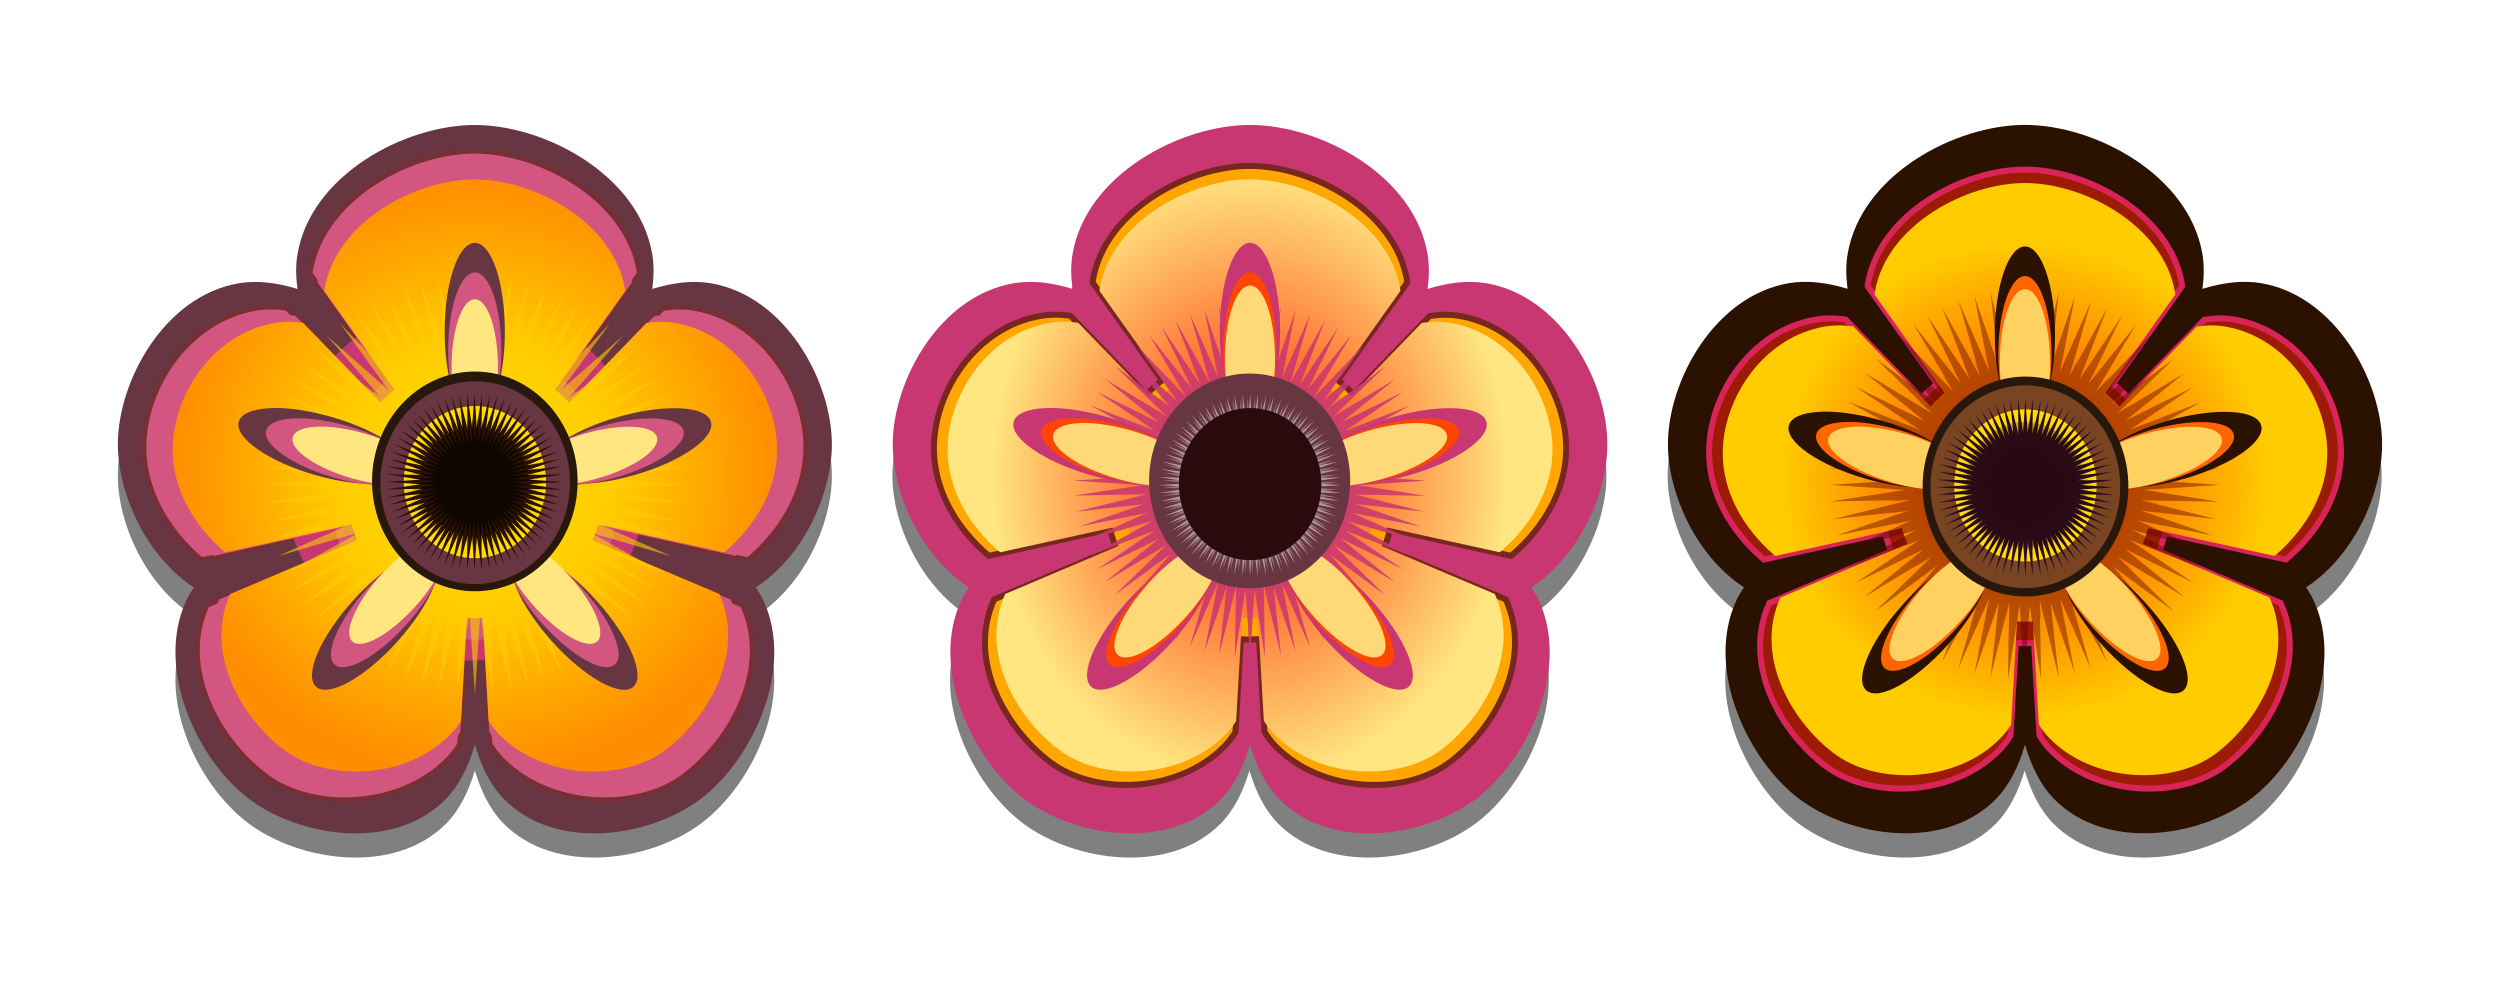 <?xml version="1.0" encoding="UTF-8" standalone="no"?>
<!-- Created with Inkscape (http://www.inkscape.org/) -->
<svg
    xmlns:inkscape="http://www.inkscape.org/namespaces/inkscape"
    xmlns:rdf="http://www.w3.org/1999/02/22-rdf-syntax-ns#"
    xmlns="http://www.w3.org/2000/svg"
    xmlns:sodipodi="http://sodipodi.sourceforge.net/DTD/sodipodi-0.dtd"
    xmlns:cc="http://creativecommons.org/ns#"
    xmlns:xlink="http://www.w3.org/1999/xlink"
    xmlns:dc="http://purl.org/dc/elements/1.1/"
    xmlns:svg="http://www.w3.org/2000/svg"
    xmlns:ns1="http://sozi.baierouge.fr"
    id="svg2"
    sodipodi:docname="Flowers.svg"
    viewBox="0 0 1000 400"
    version="1.1"
    inkscape:version="0.48.1 "
  >
  <title
      id="title6603"
    >Flowers</title
  >
  <defs
      id="defs4"
    >
    <filter
        id="filter5081"
        height="1.264"
        width="1.264"
        color-interpolation-filters="sRGB"
        y="-.132"
        x="-.132"
        inkscape:collect="always"
      >
      <feGaussianBlur
          id="feGaussianBlur5083"
          stdDeviation="4.194"
          inkscape:collect="always"
      />
    </filter
    >
    <filter
        id="filter5215"
        height="1.668"
        width="1.668"
        color-interpolation-filters="sRGB"
        y="-.334"
        x="-.334"
        inkscape:collect="always"
      >
      <feGaussianBlur
          id="feGaussianBlur5217"
          stdDeviation="10.608"
          inkscape:collect="always"
      />
    </filter
    >
    <filter
        id="filter6001"
        height="1.566"
        width="1.566"
        color-interpolation-filters="sRGB"
        y="-.283"
        x="-.283"
        inkscape:collect="always"
      >
      <feGaussianBlur
          id="feGaussianBlur6003"
          stdDeviation="10.145"
          inkscape:collect="always"
      />
    </filter
    >
    <filter
        id="filter6080"
        inkscape:collect="always"
        color-interpolation-filters="sRGB"
      >
      <feGaussianBlur
          id="feGaussianBlur6082"
          stdDeviation="2.934"
          inkscape:collect="always"
      />
    </filter
    >
    <filter
        id="filter6084"
        inkscape:collect="always"
        color-interpolation-filters="sRGB"
      >
      <feGaussianBlur
          id="feGaussianBlur6086"
          stdDeviation="2.934"
          inkscape:collect="always"
      />
    </filter
    >
    <filter
        id="filter6088"
        inkscape:collect="always"
        color-interpolation-filters="sRGB"
      >
      <feGaussianBlur
          id="feGaussianBlur6090"
          stdDeviation="2.934"
          inkscape:collect="always"
      />
    </filter
    >
    <radialGradient
        id="radialGradient6597"
        gradientUnits="userSpaceOnUse"
        cy="761.96"
        cx="236.19"
        gradientTransform="matrix(1.653 0 0 1.632 -207.77 -982.14)"
        r="72"
        inkscape:collect="always"
      >
      <stop
          id="stop4914"
          style="stop-color:#ffff00"
          offset="0"
      />
      <stop
          id="stop4916"
          style="stop-color:#ff8d00"
          offset="1"
      />
    </radialGradient
    >
    <radialGradient
        id="radialGradient6599"
        gradientUnits="userSpaceOnUse"
        cy="633.94"
        cx="419.87"
        gradientTransform="matrix(.809 0 0 .789 80.212 136.8)"
        r="72"
        inkscape:collect="always"
      >
      <stop
          id="stop5209"
          style="stop-color:#ff3200"
          offset="0"
      />
      <stop
          id="stop5211"
          style="stop-color:#ffcc00"
          offset="1"
      />
    </radialGradient
    >
    <radialGradient
        id="radialGradient6601"
        gradientUnits="userSpaceOnUse"
        cy="761.96"
        cx="236.19"
        gradientTransform="matrix(.857 0 0 1.009 394.72 -135.02)"
        r="72"
        inkscape:collect="always"
      >
      <stop
          id="stop5394"
          style="stop-color:#ff2200"
          offset="0"
      />
      <stop
          id="stop5396"
          style="stop-color:#ffe680"
          offset="1"
      />
    </radialGradient
    >
  </defs
  >
  <sodipodi:namedview
      id="base"
      bordercolor="#666666"
      inkscape:pageshadow="2"
      inkscape:window-y="-8"
      pagecolor="#ffffff"
      inkscape:showpageshadow="false"
      inkscape:window-maximized="1"
      inkscape:zoom="0.26300845"
      inkscape:window-x="-8"
      inkscape:window-height="750"
      showgrid="false"
      borderopacity="1.0"
      inkscape:current-layer="layer1"
      inkscape:cx="641.20283"
      inkscape:cy="-293.25953"
      inkscape:window-width="1280"
      inkscape:pageopacity="0.0"
      inkscape:document-units="px"
  />
  <g
      id="layer1"
      inkscape:label="Layer 1"
      inkscape:groupmode="layer"
      transform="translate(0 -652.36)"
    >
    <g
        id="g6148"
        transform="matrix(1.016 0 0 1.008 4.462 923.37)"
      >
      <path
          id="path5942"
          style="filter:url(#filter6080);fill:#808080"
          inkscape:connector-curvature="0"
          transform="matrix(1 0 0 .981 -0 -3.816)"
          d="m182.56-204.39c-27.473 0-64.448 19.709-69.813 51.154-0.757 4.439-0.687 9.134 0 13.915-7.982-2.478-15.769-3.488-22.961-2.285-29.387 4.913-47.78 38.765-47.78 63.926 0 19.588 11.121 44.432 29.929 56.801-1.113 1.674-2.162 3.378-2.986 5.176-12.45 27.163 4.351 63.098 24.487 78.58s57.529 21.184 77.842 0.067c5.205-5.411 8.805-12.877 11.282-21.443 2.476 8.566 6.076 16.032 11.282 21.443 20.314 21.117 57.706 15.414 77.842-0.067 20.136-15.482 36.937-51.417 24.487-78.58-0.824-1.798-1.873-3.502-2.986-5.176 18.808-12.368 29.929-37.213 29.929-56.801-0-25.161-18.394-59.013-47.78-63.926-7.192-1.202-14.979-0.193-22.961 2.285 0.687-4.781 0.757-9.475 0-13.915-5.365-31.445-42.34-51.154-69.813-51.154z"
      />
      <g
          id="g6022"
          transform="translate(0 -341.44)"
        >
        <path
            id="path5798"
            style="fill:#683642"
            inkscape:connector-curvature="0"
            d="m182.56 122.18c-27.473 0-64.448 19.709-69.813 51.154-0.757 4.439-0.687 9.134 0 13.915-7.982-2.478-15.769-3.488-22.961-2.285-29.387 4.913-47.78 38.765-47.78 63.926 0 19.588 11.121 44.432 29.929 56.801-1.113 1.674-2.162 3.378-2.986 5.176-12.45 27.163 4.351 63.098 24.487 78.58s57.529 21.184 77.842 0.067c5.205-5.411 8.805-12.877 11.282-21.443 2.476 8.566 6.076 16.032 11.282 21.443 20.314 21.117 57.706 15.414 77.842-0.067 20.136-15.482 36.937-51.417 24.487-78.58-0.824-1.798-1.873-3.502-2.986-5.176 18.808-12.368 29.929-37.213 29.929-56.801-0-25.161-18.394-59.013-47.78-63.926-7.192-1.202-14.979-0.193-22.961 2.285 0.687-4.781 0.757-9.475 0-13.915-5.365-31.445-42.34-51.154-69.813-51.154z"
        />
        <path
            id="path5800"
            d="m182.51 132.58c-25.463 0-59.744 18.321-64.716 47.466-0.057 0.336-0.061 0.702-0.108 1.041l28.624 40.614c-2.289 1.789-4.432 3.762-6.439 5.865l-31.33-32.667c-2.333-0.331-4.676-0.481-6.926-0.438-1.728 0.033-3.42 0.16-5.086 0.438-27.236 4.554-44.262 31.819-44.262 55.139 0 16.301 8.305 32.41 22.618 44.67l49.998-11.126c0.633 2.647 1.414 5.231 2.381 7.728l-50.16 21.486c-11.239 25.133 4.311 53.243 22.889 67.526 18.663 14.349 53.248 13.049 72.075-6.522 1.662-1.728 3.164-3.667 4.491-5.81l2.219-38.586c1.261 0.081 2.507 0.11 3.788 0.11 1.248 0 2.504-0.033 3.734-0.11l2.219 38.477c1.354 2.186 2.801 4.162 4.491 5.92 18.827 19.572 53.466 20.871 72.129 6.522 18.577-14.283 34.074-42.392 22.835-67.526l-50.106-21.431c0.968-2.496 1.745-5.082 2.381-7.728l49.89 11.072c14.324-12.259 22.726-28.375 22.726-44.67-0-23.32-17.026-50.585-44.262-55.139-1.669-0.279-3.348-0.41-5.086-0.438-2.264-0.037-4.629 0.208-6.98 0.548l-31.276 32.612c-2.033-2.132-4.171-4.164-6.493-5.974l28.56-40.56c-0.048-0.34-0.051-0.704-0.108-1.041-4.972-29.144-39.253-47.465-64.716-47.466z"
            style="stroke:#743033;stroke-width:1.877;fill:#d2567f"
            inkscape:connector-curvature="0"
        />
        <path
            id="path5999"
            sodipodi:rx="43.016521"
            sodipodi:ry="43.016521"
            style="filter:url(#filter6001);fill:#c83771"
            sodipodi:type="arc"
            d="m216.43 202.85c0 23.757-19.259 43.017-43.017 43.017-23.757 0-43.017-19.259-43.017-43.017 0-23.757 19.259-43.017 43.017-43.017 23.757 0 43.017 19.259 43.017 43.017z"
            transform="matrix(1.659 0 0 1.659 -108.82 -73.151)"
            sodipodi:cy="202.85008"
            sodipodi:cx="173.41035"
        />
        <path
            id="path5802"
            style="fill:#d2567f"
            inkscape:connector-curvature="0"
            d="m182.51 138.44c-24.302 0-57.022 17.487-61.767 45.303-0.055 0.321-0.058 0.67-0.103 0.994l27.32 38.764c-2.185 1.707-4.23 3.591-6.146 5.597l-29.9-31.18c-2.227-0.316-4.463-0.459-6.611-0.418-1.649 0.031-3.264 0.152-4.855 0.418-25.995 4.346-42.245 30.369-42.245 52.626 0 15.559 7.927 30.933 21.587 42.635l47.723-10.62c0.605 2.527 1.35 4.992 2.272 7.376l-47.875 20.506c-10.727 23.988 4.115 50.817 21.846 64.449 17.812 13.695 50.821 12.455 68.791-6.225 1.586-1.649 3.02-3.499 4.287-5.545l2.117-36.828c1.203 0.077 2.393 0.105 3.615 0.105 1.192 0 2.39-0.031 3.563-0.105l2.117 36.723c1.292 2.086 2.673 3.973 4.287 5.65 17.97 18.68 51.03 19.92 68.842 6.225 17.731-13.632 32.522-40.461 21.794-64.449l-47.823-20.454c0.924-2.382 1.666-4.851 2.272-7.376l47.616 10.567c13.671-11.701 21.691-27.082 21.691-42.635-0-22.257-16.25-48.28-42.245-52.626-1.593-0.266-3.196-0.391-4.855-0.418-2.161-0.035-4.418 0.198-6.662 0.523l-29.851 31.126c-1.94-2.035-3.981-3.975-6.197-5.702l27.268-38.711c-0.045-0.325-0.049-0.672-0.103-0.994-4.745-27.816-37.465-45.303-61.767-45.303z"
        />
        <path
            id="path5804"
            style="fill:url(#radialGradient6597)"
            inkscape:connector-curvature="0"
            d="m182.51 143.77c-23.25 0-54.541 16.703-59.082 43.315-0.052 0.307-0.06 0.632-0.103 0.942l27.578 39.13c-1.947 1.597-3.783 3.363-5.474 5.231l-30.47-31.7c-2.131-0.302-4.247-0.458-6.301-0.419-1.578 0.03-3.126 0.164-4.648 0.419-24.87 4.158-40.438 29.031-40.438 50.325 0 14.885 7.588 29.556 20.658 40.751l49.837-11.038c0.589 2.118 1.327 4.176 2.169 6.173l-49.992 21.396c-10.263 22.95 3.953 48.634 20.916 61.676 17.041 13.102 48.604 11.908 65.795-5.964 1.518-1.577 2.92-3.326 4.132-5.284l2.324-40.961c1.045 0.066 2.089 0.105 3.15 0.105 1.044 0 2.071-0.041 3.099-0.105l2.324 40.856c1.236 1.996 2.588 3.784 4.132 5.388 17.192 17.871 48.806 19.066 65.847 5.964 16.963-13.042 31.128-38.727 20.864-61.676l-49.94-21.343c0.849-2.008 1.577-4.094 2.169-6.225l49.734 11.038c13.079-11.194 20.761-25.872 20.761-40.751-0-21.294-15.568-46.167-40.438-50.325-1.524-0.255-3.061-0.393-4.648-0.419-2.067-0.034-4.205 0.16-6.352 0.471l-30.419 31.649c-1.717-1.897-3.546-3.667-5.526-5.284l27.527-39.077c-0.043-0.311-0.051-0.633-0.103-0.942-4.54-26.612-35.831-43.315-59.082-43.315z"
        />
        <path
            id="path5806"
            d="m182.59 181.36-2.144 32.387-4.847-32.151 0.606 34.276-8.063-33.284 3.496 32.057-10.347-30.404 6.339 32.151-13.05-30.026 9.322 32.576-16.173-29.649 11.699 30.499-18.084-27.241 14.216 29.13-20.042-25.353 17.152 29.035-23.118-24.361 19.016 26.391-24.283-21.576 21.067 24.314-25.775-19.168 24.143 23.606-28.758-17.515 25.262 20.537-28.991-14.494 27.033 18.271-30.296-11.992 29.27 16.43-32.113-9.489 30.016 13.361-32.114-6.421 30.482 10.623-32.02-3.683 32.16 8.073-33.139-0.614 31.741 5.052-32.113 2.124 32.02 2.124-31.787 4.957 33.885-0.661-32.859 8.215 31.601-3.541-29.969 10.481 31.741-6.421-29.643 13.219 32.113-9.442-29.27 16.382 30.156-11.85-26.893 18.271 28.758-14.352-25.029 20.301 28.618-17.421-24.004 23.464 26.008-19.31-21.3 24.597 24.05-21.292-18.923 26.108 23.258-24.456-17.292 29.13 20.321-25.636-14.355 29.413 18.084-27.383-11.839 30.64 16.173-29.649-9.322 32.576 13.19-30.404-6.339 32.529 10.44-30.876-3.589 32.387 7.97-32.529-0.652 33.567 4.987-32.198 2.144 32.576 2.097-32.434 4.847 32.151-0.606-34.276 8.11 33.284-3.496-32.057 10.301 30.404-6.339-32.151 13.097 30.027-9.368-32.576 16.22 29.649-11.699-30.499 18.038 27.241-14.216-29.129 20.042 25.353-17.152-29.035 23.165 24.361-19.063-26.391 24.283 21.576-21.067-24.314 25.775 19.168-24.143-23.606 28.758 17.563-25.262-20.584 28.991 14.494-26.986-18.271 30.249 11.992-29.27-16.43 32.113 9.489-30.016-13.361 32.16 6.421-30.529-10.623 32.02 3.683-32.114-8.073 33.092 0.614-31.741-5.052 32.113-2.124-31.974-2.124 31.741-4.957-33.885 0.661 32.859-8.215-31.601 3.541 30.016-10.481-31.787 6.421 29.643-13.219-32.113 9.442 29.27-16.382-30.156 11.85 26.893-18.271-28.758 14.352 25.029-20.301-28.618 17.421 24.004-23.464-26.008 19.31 21.3-24.597-24.05 21.292 18.923-26.108-23.258 24.503 17.292-29.177-20.275 25.636 14.309-29.413-18.038 27.383 11.792-30.64-16.173 29.649 9.322-32.576-13.19 30.404 6.339-32.529-10.44 30.876 3.635-32.387-7.97 32.529 0.606-33.52-4.987 32.151-2.097-32.529z"
            style="opacity:.596;fill:#ffcc00"
            inkscape:connector-curvature="0"
        />
        <path
            id="path5808"
            style="fill:#683642"
            inkscape:connector-curvature="0"
            d="m182.56 168.97c-6.538 0-11.891 15.665-11.891 35.076 0 19.41 5.353 35.157 11.891 35.157 6.538 0 11.81-15.746 11.81-35.157s-5.272-35.076-11.81-35.076zm-78.334 65.512c-0.891-0.005-1.743 0.039-2.571 0.081-6.626 0.339-11.153 2.187-12.051 5.371-1.796 6.368 11.703 15.826 30.129 21.159 18.425 5.333 34.76 4.496 36.556-1.872 1.796-6.367-11.623-15.826-30.048-21.159-8.061-2.333-15.775-3.547-22.014-3.581zm156.67 0.081c-6.231 0.025-13.953 1.166-22.014 3.499-18.425 5.333-31.925 14.792-30.129 21.159 1.796 6.368 18.211 7.205 36.636 1.872s31.925-14.792 30.129-21.159c-1.01-3.582-6.611-5.403-14.622-5.371zm-97.94 57.22c-6.521 0.026-17.996 7.511-28.441 19.206-12.856 14.394-19.31 29.656-14.462 34.099 4.848 4.443 19.201-3.591 32.057-17.985s19.31-29.656 14.462-34.099c-0.909-0.833-2.111-1.226-3.615-1.221zm39.127 0c-1.505-0.005-2.706 0.388-3.615 1.221-4.848 4.443 1.605 19.705 14.462 34.099s27.209 22.428 32.057 17.985c4.848-4.443-1.605-19.705-14.462-34.099-10.446-11.695-21.921-19.181-28.441-19.206z"
        />
        <path
            id="path5810"
            d="m182.56 180.68c-5.777 0-10.506 13.841-10.506 30.991s4.729 31.063 10.506 31.063c5.777 0 10.435-13.913 10.435-31.063s-4.659-30.991-10.435-30.991zm-69.212 57.883c-0.787-0.005-1.54 0.034-2.272 0.072-5.854 0.299-9.854 1.933-10.648 4.746-1.587 5.626 10.34 13.983 26.62 18.695 16.279 4.712 30.712 3.972 32.299-1.654 1.587-5.626-10.269-13.983-26.549-18.695-7.122-2.062-13.938-3.134-19.45-3.164zm138.42 0.072c-5.505 0.022-12.328 1.03-19.45 3.092-16.279 4.712-28.207 13.069-26.62 18.695 1.587 5.626 16.09 6.366 32.37 1.654 16.279-4.712 28.207-13.069 26.62-18.695-0.893-3.165-5.841-4.773-12.919-4.746zm-86.532 50.549c-5.761 0.023-15.9 6.636-25.129 16.969-11.359 12.718-17.061 26.202-12.777 30.128 4.284 3.925 16.964-3.173 28.323-15.891s17.061-26.202 12.778-30.128c-0.803-0.736-1.865-1.084-3.194-1.079zm34.57 0c-1.329-0.005-2.391 0.343-3.194 1.079-4.284 3.925 1.419 17.41 12.778 30.128 11.359 12.718 24.04 19.816 28.324 15.891 4.284-3.925-1.419-17.41-12.778-30.128-9.23-10.33-19.37-16.95-25.13-16.97z"
            style="fill:#d2567f"
            inkscape:connector-curvature="0"
        />
        <path
            id="path5812"
            style="fill:#ffe680"
            inkscape:connector-curvature="0"
            d="m182.56 191.32c-5.043 0-9.171 12.082-9.171 27.054 0 14.971 4.129 27.117 9.171 27.117s9.109-12.145 9.109-27.117c0-14.971-4.067-27.054-9.109-27.054zm-60.419 50.53c-0.687-0.005-1.344 0.03-1.983 0.063-5.111 0.261-8.603 1.687-9.295 4.143-1.385 4.911 9.027 12.207 23.238 16.32 14.211 4.113 26.81 3.468 28.196-1.444 1.385-4.911-8.965-12.207-23.176-16.32-6.218-1.8-12.167-2.736-16.979-2.762zm120.84 0.063c-4.806 0.018-10.762 0.899-16.979 2.699-14.211 4.113-24.624 11.409-23.238 16.32 1.385 4.911 14.046 5.557 28.258 1.444 14.211-4.113 24.624-11.409 23.238-16.32-0.779-2.763-5.099-4.167-11.278-4.143zm-75.54 44.127c-5.029 0.02-13.88 5.793-21.937 14.814-9.916 11.102-14.894 22.874-11.154 26.301 3.739 3.427 14.809-2.77 24.725-13.872s14.894-22.874 11.154-26.301c-0.701-0.643-1.628-0.946-2.789-0.942zm30.179 0c-1.161-0.005-2.087 0.299-2.789 0.942-3.739 3.427 1.238 15.199 11.154 26.301 9.916 11.102 20.986 17.299 24.725 13.872 3.739-3.427-1.238-15.199-11.154-26.301-8.057-9.02-16.907-14.794-21.937-14.814z"
        />
        <path
            id="path5814"
            sodipodi:rx="38.105659"
            sodipodi:ry="38.105659"
            style="fill:#28170b"
            sodipodi:type="arc"
            d="m330.25 580.84c0 21.045-17.06 38.106-38.106 38.106-21.045 0-38.106-17.06-38.106-38.106 0-21.045 17.06-38.106 38.106-38.106 21.045 0 38.106 17.06 38.106 38.106z"
            transform="matrix(1.062 0 0 1.144 -127.71 -400.87)"
            sodipodi:cy="580.83771"
            sodipodi:cx="292.1434"
        />
        <path
            id="path5816"
            sodipodi:rx="38.105659"
            sodipodi:ry="38.105659"
            style="fill:#683642"
            sodipodi:type="arc"
            d="m330.25 580.84c0 21.045-17.06 38.106-38.106 38.106-21.045 0-38.106-17.06-38.106-38.106 0-21.045 17.06-38.106 38.106-38.106 21.045 0 38.106 17.06 38.106 38.106z"
            transform="matrix(.98 0 0 1.056 -103.62 -349.25)"
            sodipodi:cy="580.83771"
            sodipodi:cx="292.1434"
        />
        <path
            id="path5818"
            sodipodi:rx="38.105659"
            sodipodi:ry="38.105659"
            style="filter:url(#filter5081);fill:#ffdb00"
            sodipodi:type="arc"
            d="m330.25 580.84c0 21.045-17.06 38.106-38.106 38.106-21.045 0-38.106-17.06-38.106-38.106 0-21.045 17.06-38.106 38.106-38.106 21.045 0 38.106 17.06 38.106 38.106z"
            transform="matrix(.735 0 0 .792 -32.139 -196.13)"
            sodipodi:cy="580.83771"
            sodipodi:cx="292.1434"
        />
        <g
            id="g5820"
            transform="matrix(1.688 0 0 1.71 -327 -1247.8)"
          >
          <path
              id="path5822"
              d="m301.78 863.3-0.531 8.031-1.219-7.969 0.156 8.5-2.031-8.25 0.875 7.938-2.594-7.531 1.594 7.969-3.281-7.438 2.344 8.062-4.062-7.344 2.938 7.562-4.531-6.75 3.562 7.219-5.031-6.281 4.312 7.188-5.812-6.031 4.781 6.531-6.094-5.344 5.281 6.031-6.469-4.75 6.062 5.844-7.219-4.344 6.344 5.094-7.281-3.594 6.781 4.531-7.594-2.969 7.344 4.062-8.062-2.344 7.531 3.312-8.062-1.594 7.656 2.625-8.031-0.906 8.062 2-8.312-0.156 7.969 1.25-8.062 0.531 8.031 0.531-7.969 1.219 8.5-0.156-8.25 2.031 7.938-0.875-7.531 2.594 7.969-1.594-7.438 3.281 8.062-2.344-7.344 4.062 7.562-2.938-6.75 4.531 7.219-3.562-6.281 5.031 7.188-4.312-6.031 5.812 6.531-4.781-5.344 6.094 6.031-5.281-4.75 6.469 5.844-6.062-4.344 7.219 5.094-6.344-3.594 7.281 4.531-6.781-2.969 7.594 4.062-7.344-2.344 8.062 3.312-7.531-1.594 8.062 2.625-7.656-0.906 8.031 2-8.062-0.156 8.312 1.25-7.969 0.531 8.062 0.531-8.031 1.219 7.969-0.156-8.5 2.031 8.25-0.875-7.938 2.594 7.531-1.594-7.969 3.281 7.438-2.344-8.062 4.062 7.344-2.938-7.562 4.531 6.75-3.562-7.219 5.031 6.281-4.312-7.188 5.812 6.031-4.781-6.531 6.094 5.344-5.281-6.031 6.469 4.75-6.062-5.844 7.219 4.344-6.344-5.094 7.281 3.594-6.781-4.531 7.594 2.969-7.344-4.062 8.062 2.344-7.531-3.312 8.062 1.594-7.656-2.625 8.031 0.906-8.062-2 8.312 0.156-7.969-1.25 8.062-0.531-8.031-0.531 7.969-1.219-8.5 0.156 8.25-2.031-7.938 0.875 7.531-2.594-7.969 1.594 7.438-3.281-8.062 2.344 7.344-4.062-7.562 2.938 6.75-4.531-7.219 3.562 6.281-5.031-7.188 4.312 6.031-5.812-6.531 4.781 5.344-6.094-6.031 5.281 4.75-6.469-5.844 6.062 4.344-7.219-5.094 6.344 3.594-7.281-4.531 6.781 2.969-7.594-4.062 7.344 2.344-8.062-3.312 7.531 1.594-8.062-2.625 7.656 0.906-8.031-2 8.062 0.156-8.312-1.25 7.969-0.531-8.062z"
              style="fill:#2b1100"
              inkscape:connector-curvature="0"
          />
          <path
              id="path5824"
              style="opacity:.659;fill:#000000"
              inkscape:connector-curvature="0"
              d="m315.03 877.29-5.315 2.26 4.708-3.36-5.392 2.852 4.625-3.972-4.799 3.13 3.983-4.099-4.587 3.6 3.7-4.509-4.404 4.111 3.387-4.979-3.892 4.329 2.855-5.087-3.469 4.618 2.393-5.255-3.206 5.088 1.98-5.675-2.634 5.176 1.449-5.632-2.152 5.334 0.947-5.68-1.779 5.774 0.444-6.029-1.208 5.711-0.056-5.826-0.706 5.809-0.557-5.824-0.224 6.018-1.109-5.921 0.317 5.895-1.59-5.679 0.798 5.752-2.02-5.436 1.33 5.81-2.591-5.373 1.78 5.507-2.95-4.991 2.26 5.315-3.36-4.708 2.852 5.392-3.972-4.625 3.13 4.799-4.099-3.983 3.6 4.587-4.509-3.7 4.111 4.404-4.979-3.387 4.329 3.892-5.087-2.855 4.618 3.469-5.255-2.393 5.088 3.206-5.675-1.98 5.176 2.634-5.632-1.449 5.334 2.152-5.68-0.947 5.774 1.779-6.029-0.444 5.711 1.208-5.826 0.056 5.809 0.706-5.824 0.557 6.018 0.224-5.921 1.109 5.895-0.317-5.679 1.59 5.752-0.798-5.436 2.02 5.81-1.33-5.373 2.591 5.507-1.78-4.991 2.95 5.315-2.26-4.708 3.36 5.392-2.852-4.625 3.972 4.799-3.13-3.983 4.099 4.587-3.6-3.7 4.509 4.404-4.111-3.387 4.979 3.892-4.329-2.855 5.087 3.469-4.618-2.393 5.255 3.206-5.088-1.98 5.675 2.634-5.176-1.449 5.632 2.152-5.334-0.947 5.68 1.779-5.774-0.444 6.029 1.208-5.711 0.056 5.826 0.706-5.809 0.557 5.824 0.224-6.018 1.109 5.921-0.317-5.895 1.59 5.679-0.798-5.752 2.02 5.436-1.33-5.81 2.591 5.373-1.78-5.507 2.95 4.991-2.26-5.315 3.36 4.708-2.852-5.392 3.972 4.625-3.13-4.799 4.099 3.983-3.6-4.587 4.509 3.7-4.111-4.404 4.979 3.387-4.329-3.892 5.087 2.855-4.618-3.469 5.255 2.393-5.088-3.206 5.675 1.98-5.176-2.634 5.632 1.449-5.334-2.152 5.68 0.947-5.774-1.779 6.029 0.444-5.711-1.208 5.826-0.056-5.809-0.706 5.824-0.557-6.018-0.224 5.921-1.109-5.895 0.317 5.679-1.59-5.752 0.798 5.436-2.02-5.81 1.33 5.373-2.591-5.507 1.78 4.991-2.95z"
          />
        </g
        >
      </g
      >
    </g
    >
    <g
        id="g6128"
        transform="matrix(1.016 0 0 1.008 313.87 923.37)"
      >
      <path
          id="path6062"
          d="m488.22-204.39c-27.473 0-64.448 19.709-69.813 51.154-0.757 4.439-0.687 9.134 0 13.915-7.982-2.478-15.769-3.488-22.961-2.285-29.387 4.913-47.78 38.765-47.78 63.926 0 19.588 11.121 44.432 29.929 56.801-1.113 1.674-2.162 3.378-2.986 5.176-12.45 27.163 4.351 63.098 24.487 78.58s57.529 21.184 77.842 0.067c5.205-5.411 8.805-12.877 11.282-21.443 2.476 8.566 6.076 16.032 11.282 21.443 20.314 21.117 57.706 15.414 77.842-0.067 20.136-15.482 36.937-51.417 24.487-78.58-0.824-1.798-1.873-3.502-2.986-5.176 18.808-12.368 29.929-37.213 29.929-56.801-0-25.161-18.394-59.013-47.78-63.926-7.192-1.202-14.979-0.193-22.961 2.285 0.687-4.781 0.757-9.475 0-13.915-5.365-31.445-42.34-51.154-69.813-51.154z"
          style="filter:url(#filter6084);fill:#808080"
          transform="matrix(1 0 0 .981 -.04 -3.816)"
          inkscape:connector-curvature="0"
      />
      <g
          id="g5828"
          transform="matrix(1.653 0 0 1.674 -205.72 -1144.6)"
        >
        <path
            id="path5830"
            d="m419.87 552.75c-16.624 0-38.997 11.774-42.243 30.558-0.458 2.652-0.416 5.456 0 8.312-4.83-1.481-9.542-2.084-13.894-1.365-17.782 2.935-28.912 23.157-28.912 38.188 0 11.701 6.729 26.543 18.11 33.931-0.674 1-1.308 2.018-1.807 3.092-7.533 16.226 2.633 37.693 14.817 46.941 12.184 9.248 34.81 12.655 47.102 0.04 3.15-3.232 5.328-7.692 6.826-12.81 1.498 5.117 3.677 9.577 6.826 12.81 12.292 12.615 34.918 9.208 47.102-0.04s22.351-30.715 14.817-46.941c-0.499-1.074-1.133-2.092-1.807-3.092 11.381-7.388 18.11-22.23 18.11-33.931-0-15.031-11.13-35.253-28.912-38.188-4.352-0.718-9.064-0.115-13.894 1.365 0.416-2.856 0.458-5.66 0-8.312-3.246-18.784-25.62-30.558-42.243-30.558z"
            style="fill:#2b1100"
            inkscape:connector-curvature="0"
        />
        <path
            id="path5832"
            d="m419.84 563.34c-14.705 0-34.504 10.446-37.375 27.062-0.033 0.192-0.035 0.401-0.062 0.594l16.531 23.156c-1.322 1.02-2.56 2.145-3.719 3.344l-18.094-18.625c-1.348-0.189-2.701-0.274-4-0.25-0.998 0.019-1.975 0.091-2.938 0.25-15.73 2.596-25.562 18.142-25.562 31.438 0 9.294 4.796 18.479 13.062 25.469l28.875-6.344c0.366 1.509 0.817 2.982 1.375 4.406l-28.969 12.25c-6.491 14.33 2.49 30.356 13.219 38.5 10.778 8.181 30.752 7.44 41.625-3.719 0.96-0.985 1.827-2.091 2.594-3.312l1.281-22c0.728 0.046 1.448 0.062 2.188 0.062 0.721 0 1.446-0.019 2.156-0.062l1.281 21.938c0.782 1.246 1.617 2.373 2.594 3.375 10.873 11.159 30.878 11.9 41.656 3.719 10.729-8.144 19.679-24.17 13.188-38.5l-28.938-12.219c0.559-1.423 1.008-2.898 1.375-4.406l28.812 6.312c8.272-6.99 13.125-16.178 13.125-25.469-0-13.296-9.833-28.841-25.562-31.438-0.964-0.159-1.934-0.234-2.938-0.25-1.308-0.021-2.673 0.118-4.031 0.312l-18.062 18.594c-1.174-1.215-2.409-2.374-3.75-3.406l16.5-23.125c-0.027-0.194-0.029-0.401-0.062-0.594-2.872-16.617-22.67-27.062-37.375-27.062z"
            style="stroke:#d82459;stroke-width:1.426;fill:#9d1b04"
            inkscape:connector-curvature="0"
        />
        <path
            id="path5834"
            d="m419.84 566.53c-14.069 0-33.003 9.978-35.75 25.875-0.032 0.183-0.036 0.378-0.062 0.562l16.688 23.375c-1.178 0.954-2.289 2.009-3.312 3.125l-18.438-18.938c-1.289-0.181-2.57-0.273-3.812-0.25-0.955 0.018-1.892 0.098-2.812 0.25-15.049 2.484-24.469 17.342-24.469 30.062 0 8.892 4.592 17.656 12.5 24.344l30.156-6.594c0.356 1.265 0.803 2.495 1.312 3.688l-30.25 12.781c-6.21 13.71 2.392 29.053 12.656 36.844 10.312 7.827 29.41 7.113 39.812-3.562 0.918-0.942 1.767-1.987 2.5-3.156l1.406-24.469c0.632 0.039 1.264 0.062 1.906 0.062 0.632 0 1.253-0.025 1.875-0.062l1.406 24.406c0.748 1.192 1.566 2.26 2.5 3.219 10.403 10.676 29.532 11.389 39.844 3.562 10.264-7.791 18.835-23.134 12.625-36.844l-30.219-12.75c0.514-1.2 0.954-2.446 1.312-3.719l30.094 6.594c7.914-6.687 12.562-15.455 12.562-24.344-0-12.72-9.42-27.579-24.469-30.062-0.922-0.152-1.852-0.235-2.812-0.25-1.251-0.02-2.545 0.096-3.844 0.281l-18.406 18.906c-1.039-1.133-2.146-2.191-3.344-3.156l16.656-23.344c-0.026-0.186-0.031-0.378-0.062-0.562-2.747-15.897-21.681-25.875-35.75-25.875z"
            style="fill:url(#radialGradient6599)"
            inkscape:connector-curvature="0"
        />
        <g
            id="g5836"
            style="opacity:.418;fill:#550000"
            transform="matrix(2.18 0 0 2.18 -238.1 -1289)"
          >
          <path
              id="path5838"
              style="opacity:.659;fill:#550000"
              inkscape:connector-curvature="0"
              d="m315.03 877.29-5.315 2.26 4.708-3.36-5.392 2.852 4.625-3.972-4.799 3.13 3.983-4.099-4.587 3.6 3.7-4.509-4.404 4.111 3.387-4.979-3.892 4.329 2.855-5.087-3.469 4.618 2.393-5.255-3.206 5.088 1.98-5.675-2.634 5.176 1.449-5.632-2.152 5.334 0.947-5.68-1.779 5.774 0.444-6.029-1.208 5.711-0.056-5.826-0.706 5.809-0.557-5.824-0.224 6.018-1.109-5.921 0.317 5.895-1.59-5.679 0.798 5.752-2.02-5.436 1.33 5.81-2.591-5.373 1.78 5.507-2.95-4.991 2.26 5.315-3.36-4.708 2.852 5.392-3.972-4.625 3.13 4.799-4.099-3.983 3.6 4.587-4.509-3.7 4.111 4.404-4.979-3.387 4.329 3.892-5.087-2.855 4.618 3.469-5.255-2.393 5.088 3.206-5.675-1.98 5.176 2.634-5.632-1.449 5.334 2.152-5.68-0.947 5.774 1.779-6.029-0.444 5.711 1.208-5.826 0.056 5.809 0.706-5.824 0.557 6.018 0.224-5.921 1.109 5.895-0.317-5.679 1.59 5.752-0.798-5.436 2.02 5.81-1.33-5.373 2.591 5.507-1.78-4.991 2.95 5.315-2.26-4.708 3.36 5.392-2.852-4.625 3.972 4.799-3.13-3.983 4.099 4.587-3.6-3.7 4.509 4.404-4.111-3.387 4.979 3.892-4.329-2.855 5.087 3.469-4.618-2.393 5.255 3.206-5.088-1.98 5.675 2.634-5.176-1.449 5.632 2.152-5.334-0.947 5.68 1.779-5.774-0.444 6.029 1.208-5.711 0.056 5.826 0.706-5.809 0.557 5.824 0.224-6.018 1.109 5.921-0.317-5.895 1.59 5.679-0.798-5.752 2.02 5.436-1.33-5.81 2.591 5.373-1.78-5.507 2.95 4.991-2.26-5.315 3.36 4.708-2.852-5.392 3.972 4.625-3.13-4.799 4.099 3.983-3.6-4.587 4.509 3.7-4.111-4.404 4.979 3.387-4.329-3.892 5.087 2.855-4.618-3.469 5.255 2.393-5.088-3.206 5.675 1.98-5.176-2.634 5.632 1.449-5.334-2.152 5.68 0.947-5.774-1.779 6.029 0.444-5.711-1.208 5.826-0.056-5.809-0.706 5.824-0.557-6.018-0.224 5.921-1.109-5.895 0.317 5.679-1.59-5.752 0.798 5.436-2.02-5.81 1.33 5.373-2.591-5.507 1.78 4.991-2.95z"
          />
          <path
              id="path5840"
              d="m301.78 862.68-0.547 8.271-1.255-8.207 0.161 8.754-2.092-8.496 0.901 8.175-2.671-7.756 1.641 8.207-3.379-7.66 2.414 8.303-4.184-7.563 3.025 7.788-4.667-6.952 3.669 7.434-5.181-6.469 4.441 7.402-5.986-6.211 4.924 6.726-6.276-5.503 5.439 6.211-6.662-4.892 6.244 6.018-7.434-4.473 6.533 5.246-7.499-3.701 6.984 4.667-7.821-3.057 7.563 4.184-8.303-2.414 7.756 3.411-8.303-1.641 7.885 2.703-8.271-0.933 8.303 2.06-8.561-0.161 8.207 1.287-8.303 0.547 8.271 0.547-8.207 1.255 8.754-0.161-8.496 2.092 8.175-0.901-7.756 2.671 8.207-1.641-7.66 3.379 8.303-2.414-7.563 4.184 7.788-3.025-6.952 4.667 7.434-3.669-6.469 5.181 7.402-4.441-6.211 5.986 6.726-4.924-5.503 6.276 6.211-5.439-4.892 6.662 6.018-6.244-4.473 7.434 5.246-6.533-3.701 7.499 4.667-6.984-3.057 7.821 4.184-7.563-2.414 8.303 3.411-7.756-1.641 8.303 2.703-7.885-0.933 8.271 2.06-8.303-0.161 8.561 1.287-8.207 0.547 8.303 0.547-8.271 1.255 8.207-0.161-8.754 2.092 8.496-0.901-8.175 2.671 7.756-1.641-8.207 3.379 7.66-2.414-8.303 4.184 7.563-3.025-7.788 4.667 6.952-3.669-7.434 5.181 6.469-4.441-7.402 5.986 6.211-4.924-6.726 6.276 5.503-5.439-6.211 6.662 4.892-6.244-6.018 7.434 4.473-6.533-5.246 7.499 3.701-6.984-4.667 7.821 3.057-7.563-4.184 8.303 2.414-7.756-3.411 8.303 1.641-7.885-2.703 8.271 0.933-8.303-2.06 8.561 0.161-8.207-1.287 8.303-0.547-8.271-0.547 8.207-1.255-8.754 0.161 8.496-2.092-8.175 0.901 7.756-2.671-8.207 1.641 7.66-3.379-8.303 2.414 7.563-4.184-7.788 3.025 6.952-4.667-7.434 3.669 6.469-5.181-7.402 4.441 6.211-5.986-6.726 4.924 5.503-6.276-6.211 5.439 4.892-6.662-6.018 6.244 4.473-7.434-5.246 6.533 3.701-7.499-4.667 6.984 3.057-7.821-4.184 7.563 2.414-8.303-3.411 7.756 1.641-8.303-2.703 7.885 0.933-8.271-2.06 8.303 0.161-8.561-1.287 8.207-0.547-8.303z"
              style="fill:#550000"
              inkscape:connector-curvature="0"
          />
        </g
        >
        <path
            id="path5842"
            d="m419.87 581.58c-3.956 0-7.195 9.358-7.195 20.953s3.239 21.002 7.195 21.002 7.146-9.406 7.146-21.002c0-11.595-3.19-20.953-7.146-20.953zm-47.4 39.135c-0.539-0.003-1.054 0.023-1.556 0.049-4.009 0.202-6.749 1.307-7.292 3.209-1.087 3.804 7.082 9.454 18.231 12.64 11.149 3.186 21.033 2.686 22.12-1.118 1.087-3.804-7.033-9.454-18.182-12.64-4.878-1.394-9.545-2.119-13.321-2.139zm94.799 0.049c-3.77 0.015-8.443 0.697-13.321 2.09-11.149 3.186-19.318 8.836-18.231 12.64 1.087 3.804 11.019 4.304 22.168 1.118s19.318-8.836 18.231-12.64c-0.611-2.14-4-3.227-8.848-3.209zm-59.262 34.176c-3.946 0.016-10.889 4.487-17.21 11.473-7.779 8.598-11.684 17.716-8.751 20.37 2.934 2.654 11.618-2.146 19.397-10.744 7.779-8.598 11.684-17.716 8.751-20.37-0.55-0.498-1.277-0.733-2.188-0.729zm23.676 0c-0.911-0.003-1.638 0.232-2.188 0.729-2.934 2.654 0.971 11.771 8.751 20.37 7.779 8.598 16.464 13.398 19.397 10.744 2.934-2.654-0.971-11.771-8.751-20.37-6.321-6.986-13.264-11.458-17.21-11.473z"
            style="fill:#2b1100"
            inkscape:connector-curvature="0"
        />
        <path
            id="path5844"
            style="fill:#ff6600"
            inkscape:connector-curvature="0"
            d="m419.87 588.58c-3.495 0-6.357 8.268-6.357 18.513s2.862 18.556 6.357 18.556 6.314-8.311 6.314-18.556-2.819-18.513-6.314-18.513zm-41.88 34.578c-0.476-0.003-0.932 0.021-1.375 0.043-3.542 0.179-5.963 1.155-6.443 2.835-0.96 3.361 6.257 8.353 16.108 11.168 9.851 2.815 18.583 2.373 19.544-0.988 0.96-3.361-6.214-8.353-16.065-11.168-4.31-1.232-8.434-1.872-11.769-1.89zm83.759 0.043c-3.331 0.013-7.46 0.616-11.769 1.847-9.851 2.815-17.068 7.807-16.108 11.168 0.96 3.361 9.736 3.803 19.587 0.988 9.851-2.815 17.068-7.807 16.108-11.168-0.54-1.891-3.534-2.852-7.817-2.835zm-52.36 30.196c-3.486 0.014-9.621 3.964-15.206 10.137-6.873 7.597-10.324 15.652-7.732 17.997 2.592 2.345 10.265-1.896 17.138-9.493 6.873-7.597 10.324-15.653 7.732-17.997-0.486-0.44-1.128-0.647-1.933-0.644zm20.918 0c-0.804-0.003-1.447 0.205-1.933 0.644-2.592 2.345 0.858 10.4 7.732 17.997 6.873 7.597 14.546 11.838 17.138 9.493 2.592-2.345-0.858-10.4-7.732-17.997-5.585-6.173-11.719-10.124-15.206-10.137z"
        />
        <path
            id="path5846"
            d="m419.87 591.69c-3.293 0-5.989 7.79-5.989 17.442 0 9.652 2.696 17.483 5.989 17.483s5.949-7.83 5.949-17.483c0-9.652-2.656-17.442-5.949-17.442zm-39.458 32.578c-0.449-0.003-0.878 0.019-1.295 0.04-3.338 0.169-5.618 1.088-6.071 2.671-0.905 3.167 5.895 7.87 15.176 10.522 9.281 2.652 17.509 2.236 18.414-0.931 0.905-3.167-5.855-7.87-15.136-10.522-4.061-1.16-7.946-1.764-11.089-1.781zm78.916 0.04c-3.139 0.012-7.028 0.58-11.089 1.74-9.281 2.652-16.081 7.356-15.176 10.522 0.905 3.166 9.173 3.583 18.454 0.931 9.281-2.652 16.081-7.356 15.176-10.522-0.509-1.781-3.33-2.687-7.365-2.671zm-49.333 28.45c-3.285 0.013-9.065 3.735-14.326 9.551-6.476 7.158-9.727 14.747-7.285 16.957 2.442 2.209 9.672-1.786 16.147-8.944 6.476-7.158 9.727-14.747 7.285-16.957-0.458-0.414-1.063-0.61-1.821-0.607zm19.709 0c-0.758-0.003-1.363 0.193-1.821 0.607-2.442 2.209 0.809 9.799 7.285 16.957 6.476 7.158 13.705 11.153 16.147 8.944 2.442-2.209-0.809-9.799-7.285-16.957-5.262-5.816-11.042-9.538-14.326-9.551z"
            style="opacity:.702;fill:#ffff8a"
            inkscape:connector-curvature="0"
        />
        <path
            id="path5848"
            sodipodi:rx="38.105659"
            sodipodi:ry="38.105659"
            style="fill:#28170b"
            sodipodi:type="arc"
            d="m330.25 580.84c0 21.045-17.06 38.106-38.106 38.106-21.045 0-38.106-17.06-38.106-38.106 0-21.045 17.06-38.106 38.106-38.106 21.045 0 38.106 17.06 38.106 38.106z"
            transform="matrix(.643 0 0 .684 232.13 241.18)"
            sodipodi:cy="580.83771"
            sodipodi:cx="292.1434"
        />
        <path
            id="path5850"
            sodipodi:rx="38.105659"
            sodipodi:ry="38.105659"
            style="fill:#784421"
            sodipodi:type="arc"
            d="m330.25 580.84c0 21.045-17.06 38.106-38.106 38.106-21.045 0-38.106-17.06-38.106-38.106 0-21.045 17.06-38.106 38.106-38.106 21.045 0 38.106 17.06 38.106 38.106z"
            transform="matrix(.593 0 0 .631 246.71 272.01)"
            sodipodi:cy="580.83771"
            sodipodi:cx="292.1434"
        />
        <path
            id="path5852"
            sodipodi:rx="38.105659"
            sodipodi:ry="38.105659"
            style="filter:url(#filter5081);fill:#ffdb00"
            sodipodi:type="arc"
            d="m330.25 580.84c0 21.045-17.06 38.106-38.106 38.106-21.045 0-38.106-17.06-38.106-38.106 0-21.045 17.06-38.106 38.106-38.106 21.045 0 38.106 17.06 38.106 38.106z"
            transform="matrix(.445 0 0 .473 289.96 363.48)"
            sodipodi:cy="580.83771"
            sodipodi:cx="292.1434"
        />
        <g
            id="g5854"
            transform="matrix(1.022 0 0 1.022 111.54 -264.78)"
          >
          <path
              id="path5856"
              style="fill:#280b22"
              inkscape:connector-curvature="0"
              d="m301.78 863.3-0.531 8.031-1.219-7.969 0.156 8.5-2.031-8.25 0.875 7.938-2.594-7.531 1.594 7.969-3.281-7.438 2.344 8.062-4.062-7.344 2.938 7.562-4.531-6.75 3.562 7.219-5.031-6.281 4.312 7.188-5.812-6.031 4.781 6.531-6.094-5.344 5.281 6.031-6.469-4.75 6.062 5.844-7.219-4.344 6.344 5.094-7.281-3.594 6.781 4.531-7.594-2.969 7.344 4.062-8.062-2.344 7.531 3.312-8.062-1.594 7.656 2.625-8.031-0.906 8.062 2-8.312-0.156 7.969 1.25-8.062 0.531 8.031 0.531-7.969 1.219 8.5-0.156-8.25 2.031 7.938-0.875-7.531 2.594 7.969-1.594-7.438 3.281 8.062-2.344-7.344 4.062 7.562-2.938-6.75 4.531 7.219-3.562-6.281 5.031 7.188-4.312-6.031 5.812 6.531-4.781-5.344 6.094 6.031-5.281-4.75 6.469 5.844-6.062-4.344 7.219 5.094-6.344-3.594 7.281 4.531-6.781-2.969 7.594 4.062-7.344-2.344 8.062 3.312-7.531-1.594 8.062 2.625-7.656-0.906 8.031 2-8.062-0.156 8.312 1.25-7.969 0.531 8.062 0.531-8.031 1.219 7.969-0.156-8.5 2.031 8.25-0.875-7.938 2.594 7.531-1.594-7.969 3.281 7.438-2.344-8.062 4.062 7.344-2.938-7.562 4.531 6.75-3.562-7.219 5.031 6.281-4.312-7.188 5.812 6.031-4.781-6.531 6.094 5.344-5.281-6.031 6.469 4.75-6.062-5.844 7.219 4.344-6.344-5.094 7.281 3.594-6.781-4.531 7.594 2.969-7.344-4.062 8.062 2.344-7.531-3.312 8.062 1.594-7.656-2.625 8.031 0.906-8.062-2 8.312 0.156-7.969-1.25 8.062-0.531-8.031-0.531 7.969-1.219-8.5 0.156 8.25-2.031-7.938 0.875 7.531-2.594-7.969 1.594 7.438-3.281-8.062 2.344 7.344-4.062-7.562 2.938 6.75-4.531-7.219 3.562 6.281-5.031-7.188 4.312 6.031-5.812-6.531 4.781 5.344-6.094-6.031 5.281 4.75-6.469-5.844 6.062 4.344-7.219-5.094 6.344 3.594-7.281-4.531 6.781 2.969-7.594-4.062 7.344 2.344-8.062-3.312 7.531 1.594-8.062-2.625 7.656 0.906-8.031-2 8.062 0.156-8.312-1.25 7.969-0.531-8.062z"
          />
          <path
              id="path5858"
              style="opacity:.659;fill:#2b0011"
              inkscape:connector-curvature="0"
              d="m315.03 877.29-5.315 2.26 4.708-3.36-5.392 2.852 4.625-3.972-4.799 3.13 3.983-4.099-4.587 3.6 3.7-4.509-4.404 4.111 3.387-4.979-3.892 4.329 2.855-5.087-3.469 4.618 2.393-5.255-3.206 5.088 1.98-5.675-2.634 5.176 1.449-5.632-2.152 5.334 0.947-5.68-1.779 5.774 0.444-6.029-1.208 5.711-0.056-5.826-0.706 5.809-0.557-5.824-0.224 6.018-1.109-5.921 0.317 5.895-1.59-5.679 0.798 5.752-2.02-5.436 1.33 5.81-2.591-5.373 1.78 5.507-2.95-4.991 2.26 5.315-3.36-4.708 2.852 5.392-3.972-4.625 3.13 4.799-4.099-3.983 3.6 4.587-4.509-3.7 4.111 4.404-4.979-3.387 4.329 3.892-5.087-2.855 4.618 3.469-5.255-2.393 5.088 3.206-5.675-1.98 5.176 2.634-5.632-1.449 5.334 2.152-5.68-0.947 5.774 1.779-6.029-0.444 5.711 1.208-5.826 0.056 5.809 0.706-5.824 0.557 6.018 0.224-5.921 1.109 5.895-0.317-5.679 1.59 5.752-0.798-5.436 2.02 5.81-1.33-5.373 2.591 5.507-1.78-4.991 2.95 5.315-2.26-4.708 3.36 5.392-2.852-4.625 3.972 4.799-3.13-3.983 4.099 4.587-3.6-3.7 4.509 4.404-4.111-3.387 4.979 3.892-4.329-2.855 5.087 3.469-4.618-2.393 5.255 3.206-5.088-1.98 5.675 2.634-5.176-1.449 5.632 2.152-5.334-0.947 5.68 1.779-5.774-0.444 6.029 1.208-5.711 0.056 5.826 0.706-5.809 0.557 5.824 0.224-6.018 1.109 5.921-0.317-5.895 1.59 5.679-0.798-5.752 2.02 5.436-1.33-5.81 2.591 5.373-1.78-5.507 2.95 4.991-2.26-5.315 3.36 4.708-2.852-5.392 3.972 4.625-3.13-4.799 4.099 3.983-3.6-4.587 4.509 3.7-4.111-4.404 4.979 3.387-4.329-3.892 5.087 2.855-4.618-3.469 5.255 2.393-5.088-3.206 5.675 1.98-5.176-2.634 5.632 1.449-5.334-2.152 5.68 0.947-5.774-1.779 6.029 0.444-5.711-1.208 5.826-0.056-5.809-0.706 5.824-0.557-6.018-0.224 5.921-1.109-5.895 0.317 5.679-1.59-5.752 0.798 5.436-2.02-5.81 1.33 5.373-2.591-5.507 1.78 4.991-2.95z"
          />
        </g
        >
        <path
            id="path5860"
            sodipodi:rx="38.105659"
            sodipodi:ry="38.105659"
            style="opacity:.496;filter:url(#filter5215);fill:#2b1100"
            sodipodi:type="arc"
            d="m330.25 580.84c0 21.045-17.06 38.106-38.106 38.106-21.045 0-38.106-17.06-38.106-38.106 0-21.045 17.06-38.106 38.106-38.106 21.045 0 38.106 17.06 38.106 38.106z"
            transform="matrix(.368 0 0 .392 312.35 410.4)"
            sodipodi:cy="580.83771"
            sodipodi:cx="292.1434"
        />
      </g
      >
    </g
    >
    <g
        id="g6092"
        transform="matrix(1.016 0 0 1.008 -306.8 923.37)"
      >
      <path
          id="path6064"
          style="filter:url(#filter6088);fill:#808080"
          inkscape:connector-curvature="0"
          transform="matrix(1 0 0 .981 0 -3.816)"
          d="m793.87-204.39c-27.473 0-64.448 19.709-69.813 51.154-0.757 4.439-0.687 9.134 0 13.915-7.982-2.478-15.769-3.488-22.961-2.285-29.387 4.913-47.78 38.765-47.78 63.926 0 19.588 11.121 44.432 29.929 56.801-1.113 1.674-2.162 3.378-2.986 5.176-12.45 27.163 4.351 63.098 24.487 78.58s57.529 21.184 77.842 0.067c5.205-5.411 8.805-12.877 11.282-21.443 2.476 8.566 6.076 16.032 11.282 21.443 20.314 21.117 57.706 15.414 77.842-0.067 20.136-15.482 36.937-51.417 24.487-78.58-0.824-1.798-1.873-3.502-2.986-5.176 18.808-12.368 29.929-37.213 29.929-56.801-0-25.161-18.394-59.013-47.78-63.926-7.192-1.202-14.979-0.193-22.961 2.285 0.687-4.781 0.757-9.475 0-13.915-5.365-31.445-42.34-51.154-69.813-51.154z"
      />
      <g
          id="g5862"
          transform="matrix(1.654 0 0 1.674 -193.59 -1141.4)"
        >
        <path
            id="path5864"
            style="fill:#c83771"
            inkscape:connector-curvature="0"
            d="m597.16 550.85c-16.624 0-38.997 11.774-42.243 30.558-0.458 2.652-0.416 5.456 0 8.312-4.83-1.481-9.542-2.084-13.894-1.365-17.782 2.935-28.912 23.157-28.912 38.188 0 11.701 6.729 26.543 18.11 33.931-0.674 1-1.308 2.018-1.807 3.092-7.533 16.226 2.633 37.693 14.817 46.941 12.184 9.248 34.81 12.655 47.102 0.04 3.15-3.232 5.328-7.692 6.826-12.81 1.498 5.117 3.677 9.577 6.826 12.81 12.292 12.615 34.918 9.208 47.102-0.04s22.351-30.715 14.817-46.941c-0.499-1.074-1.133-2.092-1.807-3.092 11.381-7.388 18.11-22.23 18.11-33.931-0-15.031-11.13-35.253-28.912-38.188-4.352-0.718-9.064-0.115-13.894 1.365 0.416-2.856 0.458-5.66 0-8.312-3.246-18.784-25.62-30.558-42.243-30.558z"
        />
        <path
            id="path5866"
            style="stroke:#772720;stroke-width:1.425;fill:#ffa600"
            inkscape:connector-curvature="0"
            d="m597.13 560.56c-14.705 0-34.504 10.446-37.375 27.062-0.033 0.192-0.035 0.401-0.062 0.594l16.531 23.156c-1.322 1.02-2.56 2.145-3.719 3.344l-18.094-18.625c-1.348-0.189-2.701-0.274-4-0.25-0.998 0.019-1.975 0.091-2.938 0.25-15.73 2.596-25.562 18.142-25.562 31.438 0 9.294 4.796 18.479 13.062 25.469l28.875-6.344c0.366 1.509 0.817 2.982 1.375 4.406l-28.969 12.25c-6.491 14.33 2.49 30.356 13.219 38.5 10.778 8.181 30.752 7.44 41.625-3.719 0.96-0.985 1.827-2.091 2.594-3.312l1.281-22c0.728 0.046 1.448 0.062 2.188 0.062 0.721 0 1.446-0.019 2.156-0.062l1.281 21.938c0.782 1.246 1.617 2.373 2.594 3.375 10.873 11.159 30.878 11.9 41.656 3.719 10.729-8.144 19.679-24.17 13.188-38.5l-28.938-12.219c0.559-1.423 1.008-2.898 1.375-4.406l28.812 6.312c8.272-6.99 13.125-16.178 13.125-25.469-0-13.296-9.833-28.841-25.562-31.438-0.964-0.159-1.934-0.234-2.938-0.25-1.308-0.021-2.673 0.118-4.031 0.312l-18.062 18.594c-1.174-1.215-2.409-2.374-3.75-3.406l16.5-23.125c-0.027-0.194-0.029-0.401-0.062-0.594-2.872-16.617-22.67-27.062-37.375-27.062z"
        />
        <path
            id="path5868"
            style="fill:url(#radialGradient6601)"
            inkscape:connector-curvature="0"
            d="m597.13 563.75c-14.069 0-33.003 9.978-35.75 25.875-0.032 0.183-0.036 0.378-0.062 0.562l16.688 23.375c-1.178 0.954-2.289 2.009-3.312 3.125l-18.438-18.938c-1.289-0.181-2.57-0.273-3.812-0.25-0.955 0.018-1.892 0.098-2.812 0.25-15.049 2.484-24.469 17.342-24.469 30.062 0 8.892 4.592 17.656 12.5 24.344l30.156-6.594c0.356 1.265 0.803 2.495 1.312 3.688l-30.25 12.781c-6.21 13.71 2.392 29.053 12.656 36.844 10.312 7.827 29.41 7.113 39.812-3.562 0.918-0.942 1.767-1.987 2.5-3.156l1.406-24.469c0.632 0.039 1.264 0.062 1.906 0.062 0.632 0 1.253-0.025 1.875-0.062l1.406 24.406c0.748 1.192 1.566 2.26 2.5 3.219 10.403 10.676 29.532 11.389 39.844 3.562 10.264-7.791 18.835-23.134 12.625-36.844l-30.219-12.75c0.514-1.2 0.954-2.446 1.312-3.719l30.094 6.594c7.914-6.687 12.562-15.455 12.562-24.344-0-12.72-9.42-27.579-24.469-30.062-0.922-0.152-1.852-0.235-2.812-0.25-1.251-0.02-2.545 0.096-3.844 0.281l-18.406 18.906c-1.039-1.133-2.146-2.191-3.344-3.156l16.656-23.344c-0.026-0.186-0.031-0.378-0.062-0.562-2.747-15.897-21.681-25.875-35.75-25.875z"
        />
        <path
            id="path5870"
            d="m597.16 593.11-1.08 16.325-2.477-16.198 0.318 17.278-4.129-16.77 1.779 16.134-5.272-15.309 3.24 16.198-6.67-15.118 4.764 16.389-8.258-14.928 5.971 15.372-9.211-13.721 7.241 14.673-10.227-12.768 8.766 14.61-11.815-12.26 9.719 13.276-12.387-10.862 10.735 12.26-13.149-9.655 12.323 11.879-14.673-8.829 12.895 10.354-14.8-7.305 13.784 9.211-15.436-6.035 14.928 8.258-16.389-4.764 15.309 6.733-16.389-3.24 15.563 5.336-16.325-1.842 16.389 4.065-16.897-0.318 16.198 2.541-16.389 1.08 16.325 1.08-16.198 2.477 17.278-0.318-16.77 4.129 16.134-1.779-15.309 5.272 16.198-3.24-15.118 6.67 16.389-4.764-14.928 8.258 15.372-5.971-13.721 9.211 14.673-7.241-12.768 10.227 14.61-8.766-12.26 11.815 13.276-9.719-10.862 12.387 12.26-10.735-9.655 13.149 11.879-12.323-8.829 14.673 10.354-12.895-7.305 14.8 9.211-13.784-6.035 15.436 8.258-14.928-4.764 16.389 6.733-15.309-3.24 16.389 5.336-15.563-1.842 16.325 4.065-16.389-0.318 16.897 2.541-16.198 1.08 16.389 1.08-16.325 2.477 16.198-0.318-17.278 4.129 16.77-1.779-16.134 5.272 15.309-3.24-16.198 6.67 15.118-4.764-16.389 8.258 14.928-5.971-15.372 9.211 13.721-7.241-14.673 10.227 12.768-8.766-14.61 11.815 12.26-9.719-13.276 12.387 10.862-10.735-12.26 13.149 9.655-12.323-11.879 14.673 8.829-12.895-10.354 14.8 7.305-13.784-9.211 15.436 6.035-14.928-8.258 16.389 4.764-15.309-6.733 16.389 3.24-15.563-5.336 16.325 1.842-16.389-4.065 16.897 0.318-16.198-2.541 16.389-1.08-16.325-1.08 16.198-2.477-17.278 0.318 16.77-4.129-16.134 1.779 15.309-5.272-16.198 3.24 15.118-6.67-16.389 4.764 14.928-8.258-15.372 5.971 13.721-9.211-14.673 7.241 12.768-10.227-14.61 8.766 12.26-11.815-13.276 9.719 10.862-12.387-12.26 10.735 9.655-13.149-11.879 12.323 8.829-14.673-10.354 12.895 7.305-14.8-9.211 13.784 6.035-15.436-8.258 14.928 4.764-16.389-6.733 15.309 3.24-16.389-5.336 15.563 1.842-16.325-4.065 16.389 0.318-16.897-2.541 16.198-1.08-16.389z"
            style="opacity:.856;fill:#c83771"
            inkscape:connector-curvature="0"
        />
        <path
            id="path5872"
            style="fill:#c83771"
            inkscape:connector-curvature="0"
            d="m597.16 578.8c-3.956 0-7.195 9.358-7.195 20.953s3.239 21.002 7.195 21.002 7.146-9.406 7.146-21.002c0-11.595-3.19-20.953-7.146-20.953zm-47.4 39.135c-0.539-0.003-1.054 0.023-1.556 0.049-4.009 0.202-6.749 1.307-7.292 3.209-1.087 3.804 7.082 9.454 18.231 12.64 11.149 3.186 21.033 2.686 22.12-1.118 1.087-3.804-7.033-9.454-18.182-12.64-4.878-1.394-9.545-2.119-13.321-2.139zm94.799 0.049c-3.77 0.015-8.443 0.697-13.321 2.09-11.149 3.186-19.318 8.836-18.231 12.64 1.087 3.804 11.019 4.304 22.168 1.118s19.318-8.836 18.231-12.64c-0.611-2.14-4-3.227-8.848-3.209zm-59.262 34.176c-3.946 0.016-10.889 4.487-17.21 11.473-7.779 8.598-11.684 17.716-8.751 20.37 2.934 2.654 11.618-2.146 19.397-10.744 7.779-8.598 11.684-17.716 8.751-20.37-0.55-0.498-1.277-0.733-2.188-0.729zm23.676 0c-0.911-0.003-1.638 0.232-2.188 0.729-2.934 2.654 0.971 11.771 8.751 20.37 7.779 8.598 16.464 13.398 19.397 10.744 2.934-2.654-0.971-11.771-8.751-20.37-6.321-6.986-13.264-11.458-17.21-11.473z"
        />
        <path
            id="path5874"
            d="m597.16 585.79c-3.495 0-6.357 8.268-6.357 18.513s2.862 18.556 6.357 18.556 6.314-8.311 6.314-18.556-2.819-18.513-6.314-18.513zm-41.88 34.578c-0.476-0.003-0.932 0.021-1.375 0.043-3.542 0.179-5.963 1.155-6.443 2.835-0.96 3.361 6.257 8.353 16.108 11.168 9.851 2.815 18.583 2.373 19.544-0.988 0.96-3.361-6.214-8.353-16.065-11.168-4.31-1.232-8.434-1.872-11.769-1.89zm83.759 0.043c-3.331 0.013-7.46 0.616-11.769 1.847-9.851 2.815-17.068 7.807-16.108 11.168 0.96 3.361 9.736 3.803 19.587 0.988 9.851-2.815 17.068-7.807 16.108-11.168-0.54-1.891-3.534-2.852-7.817-2.835zm-52.36 30.196c-3.486 0.014-9.621 3.964-15.206 10.137-6.873 7.597-10.324 15.652-7.732 17.997 2.592 2.345 10.265-1.896 17.138-9.493 6.873-7.597 10.324-15.653 7.732-17.997-0.486-0.44-1.128-0.647-1.933-0.644zm20.918 0c-0.804-0.003-1.447 0.205-1.933 0.644-2.592 2.345 0.858 10.4 7.732 17.997 6.873 7.597 14.546 11.838 17.138 9.493 2.592-2.345-0.858-10.4-7.732-17.997-5.585-6.173-11.719-10.124-15.206-10.137z"
            style="fill:#ff4500"
            inkscape:connector-curvature="0"
        />
        <path
            id="path5876"
            style="fill:#ffd877"
            inkscape:connector-curvature="0"
            d="m597.16 588.91c-3.293 0-5.989 7.79-5.989 17.442 0 9.652 2.696 17.483 5.989 17.483s5.949-7.83 5.949-17.483c0-9.652-2.656-17.442-5.949-17.442zm-39.458 32.578c-0.449-0.003-0.878 0.019-1.295 0.04-3.338 0.169-5.618 1.088-6.071 2.671-0.905 3.167 5.895 7.87 15.176 10.522 9.281 2.652 17.509 2.236 18.414-0.931 0.905-3.167-5.855-7.87-15.136-10.522-4.061-1.16-7.946-1.764-11.089-1.781zm78.916 0.04c-3.139 0.012-7.028 0.58-11.089 1.74-9.281 2.652-16.081 7.356-15.176 10.522 0.905 3.166 9.173 3.583 18.454 0.931 9.281-2.652 16.081-7.356 15.176-10.522-0.509-1.781-3.33-2.687-7.365-2.671zm-49.333 28.45c-3.285 0.013-9.065 3.735-14.326 9.551-6.476 7.158-9.727 14.747-7.285 16.957 2.442 2.209 9.672-1.786 16.147-8.944 6.476-7.158 9.727-14.747 7.285-16.957-0.458-0.414-1.063-0.61-1.821-0.607zm19.709 0c-0.758-0.003-1.363 0.193-1.821 0.607-2.442 2.209 0.809 9.799 7.285 16.957 6.476 7.158 13.705 11.153 16.147 8.944 2.442-2.209-0.809-9.799-7.285-16.957-5.262-5.816-11.042-9.538-14.326-9.551z"
        />
        <path
            id="path5878"
            sodipodi:rx="38.105659"
            sodipodi:ry="38.105659"
            style="fill:#683642"
            sodipodi:type="arc"
            d="m330.25 580.84c0 21.045-17.06 38.106-38.106 38.106-21.045 0-38.106-17.06-38.106-38.106 0-21.045 17.06-38.106 38.106-38.106 21.045 0 38.106 17.06 38.106 38.106z"
            transform="matrix(.628 0 0 .668 413.6 247.23)"
            sodipodi:cy="580.83771"
            sodipodi:cx="292.1434"
        />
        <path
            id="path5880"
            sodipodi:rx="38.105659"
            sodipodi:ry="38.105659"
            style="fill:#683642"
            sodipodi:type="arc"
            d="m330.25 580.84c0 21.045-17.06 38.106-38.106 38.106-21.045 0-38.106-17.06-38.106-38.106 0-21.045 17.06-38.106 38.106-38.106 21.045 0 38.106 17.06 38.106 38.106z"
            transform="matrix(.585 0 0 .623 426.19 273.87)"
            sodipodi:cy="580.83771"
            sodipodi:cx="292.1434"
        />
        <g
            id="g5882"
            style="opacity:.486;fill:#ffffff"
            transform="matrix(1.402 0 0 1.402 174.09 -603.12)"
          >
          <path
              id="path5884"
              d="m301.78 868.54-0.397 5.996-0.91-5.95 0.117 6.346-1.517-6.16 0.653 5.926-1.937-5.623 1.19 5.95-2.45-5.553 1.75 6.02-3.033-5.483 2.193 5.646-3.383-5.04 2.66 5.39-3.756-4.69 3.22 5.366-4.34-4.503 3.57 4.876-4.55-3.99 3.943 4.503-4.83-3.546 4.526 4.363-5.39-3.243 4.736 3.803-5.436-2.683 5.063 3.383-5.67-2.216 5.483 3.033-6.02-1.75 5.623 2.473-6.02-1.19 5.716 1.96-5.996-0.677 6.02 1.493-6.206-0.117 5.95 0.933-6.02 0.397 5.996 0.397-5.95 0.91 6.346-0.117-6.16 1.517 5.926-0.653-5.623 1.937 5.95-1.19-5.553 2.45 6.02-1.75-5.483 3.033 5.646-2.193-5.04 3.383 5.39-2.66-4.69 3.756 5.366-3.22-4.503 4.34 4.876-3.57-3.99 4.55 4.503-3.943-3.546 4.83 4.363-4.526-3.243 5.39 3.803-4.736-2.683 5.436 3.383-5.063-2.216 5.67 3.033-5.483-1.75 6.02 2.473-5.623-1.19 6.02 1.96-5.716-0.677 5.996 1.493-6.02-0.117 6.206 0.933-5.95 0.397 6.02 0.397-5.996 0.91 5.95-0.117-6.346 1.517 6.16-0.653-5.926 1.937 5.623-1.19-5.95 2.45 5.553-1.75-6.02 3.033 5.483-2.193-5.646 3.383 5.04-2.66-5.39 3.756 4.69-3.22-5.366 4.34 4.503-3.57-4.876 4.55 3.99-3.943-4.503 4.83 3.546-4.526-4.363 5.39 3.243-4.736-3.803 5.436 2.683-5.063-3.383 5.67 2.216-5.483-3.033 6.02 1.75-5.623-2.473 6.02 1.19-5.716-1.96 5.996 0.677-6.02-1.493 6.206 0.117-5.95-0.933 6.02-0.397-5.996-0.397 5.95-0.91-6.346 0.117 6.16-1.517-5.926 0.653 5.623-1.937-5.95 1.19 5.553-2.45-6.02 1.75 5.483-3.033-5.646 2.193 5.04-3.383-5.39 2.66 4.69-3.756-5.366 3.22 4.503-4.34-4.876 3.57 3.99-4.55-4.503 3.943 3.546-4.83-4.363 4.526 3.243-5.39-3.803 4.736 2.683-5.436-3.383 5.063 2.216-5.67-3.033 5.483 1.75-6.02-2.473 5.623 1.19-6.02-1.96 5.716 0.677-5.996-1.493 6.02 0.117-6.206-0.933 5.95-0.397-6.02z"
              style="fill:#ffffff"
              inkscape:connector-curvature="0"
          />
          <path
              id="path5886"
              style="opacity:.659;fill:#ffffff"
              inkscape:connector-curvature="0"
              d="m315.03 877.29-5.315 2.26 4.708-3.36-5.392 2.852 4.625-3.972-4.799 3.13 3.983-4.099-4.587 3.6 3.7-4.509-4.404 4.111 3.387-4.979-3.892 4.329 2.855-5.087-3.469 4.618 2.393-5.255-3.206 5.088 1.98-5.675-2.634 5.176 1.449-5.632-2.152 5.334 0.947-5.68-1.779 5.774 0.444-6.029-1.208 5.711-0.056-5.826-0.706 5.809-0.557-5.824-0.224 6.018-1.109-5.921 0.317 5.895-1.59-5.679 0.798 5.752-2.02-5.436 1.33 5.81-2.591-5.373 1.78 5.507-2.95-4.991 2.26 5.315-3.36-4.708 2.852 5.392-3.972-4.625 3.13 4.799-4.099-3.983 3.6 4.587-4.509-3.7 4.111 4.404-4.979-3.387 4.329 3.892-5.087-2.855 4.618 3.469-5.255-2.393 5.088 3.206-5.675-1.98 5.176 2.634-5.632-1.449 5.334 2.152-5.68-0.947 5.774 1.779-6.029-0.444 5.711 1.208-5.826 0.056 5.809 0.706-5.824 0.557 6.018 0.224-5.921 1.109 5.895-0.317-5.679 1.59 5.752-0.798-5.436 2.02 5.81-1.33-5.373 2.591 5.507-1.78-4.991 2.95 5.315-2.26-4.708 3.36 5.392-2.852-4.625 3.972 4.799-3.13-3.983 4.099 4.587-3.6-3.7 4.509 4.404-4.111-3.387 4.979 3.892-4.329-2.855 5.087 3.469-4.618-2.393 5.255 3.206-5.088-1.98 5.675 2.634-5.176-1.449 5.632 2.152-5.334-0.947 5.68 1.779-5.774-0.444 6.029 1.208-5.711 0.056 5.826 0.706-5.809 0.557 5.824 0.224-6.018 1.109 5.921-0.317-5.895 1.59 5.679-0.798-5.752 2.02 5.436-1.33-5.81 2.591 5.373-1.78-5.507 2.95 4.991-2.26-5.315 3.36 4.708-2.852-5.392 3.972 4.625-3.13-4.799 4.099 3.983-3.6-4.587 4.509 3.7-4.111-4.404 4.979 3.387-4.329-3.892 5.087 2.855-4.618-3.469 5.255 2.393-5.088-3.206 5.675 1.98-5.176-2.634 5.632 1.449-5.334-2.152 5.68 0.947-5.774-1.779 6.029 0.444-5.711-1.208 5.826-0.056-5.809-0.706 5.824-0.557-6.018-0.224 5.921-1.109-5.895 0.317 5.679-1.59-5.752 0.798 5.436-2.02-5.81 1.33 5.373-2.591-5.507 1.78 4.991-2.95z"
          />
        </g
        >
        <path
            id="path5888"
            sodipodi:rx="38.105659"
            sodipodi:ry="38.105659"
            style="filter:url(#filter5081);fill:#2a0a0c"
            sodipodi:type="arc"
            d="m330.25 580.84c0 21.045-17.06 38.106-38.106 38.106-21.045 0-38.106-17.06-38.106-38.106 0-21.045 17.06-38.106 38.106-38.106 21.045 0 38.106 17.06 38.106 38.106z"
            transform="matrix(.445 0 0 .473 467.17 361.25)"
            sodipodi:cy="580.83771"
            sodipodi:cx="292.1434"
        />
      </g
      >
    </g
    >
  </g
  >
</svg
>
